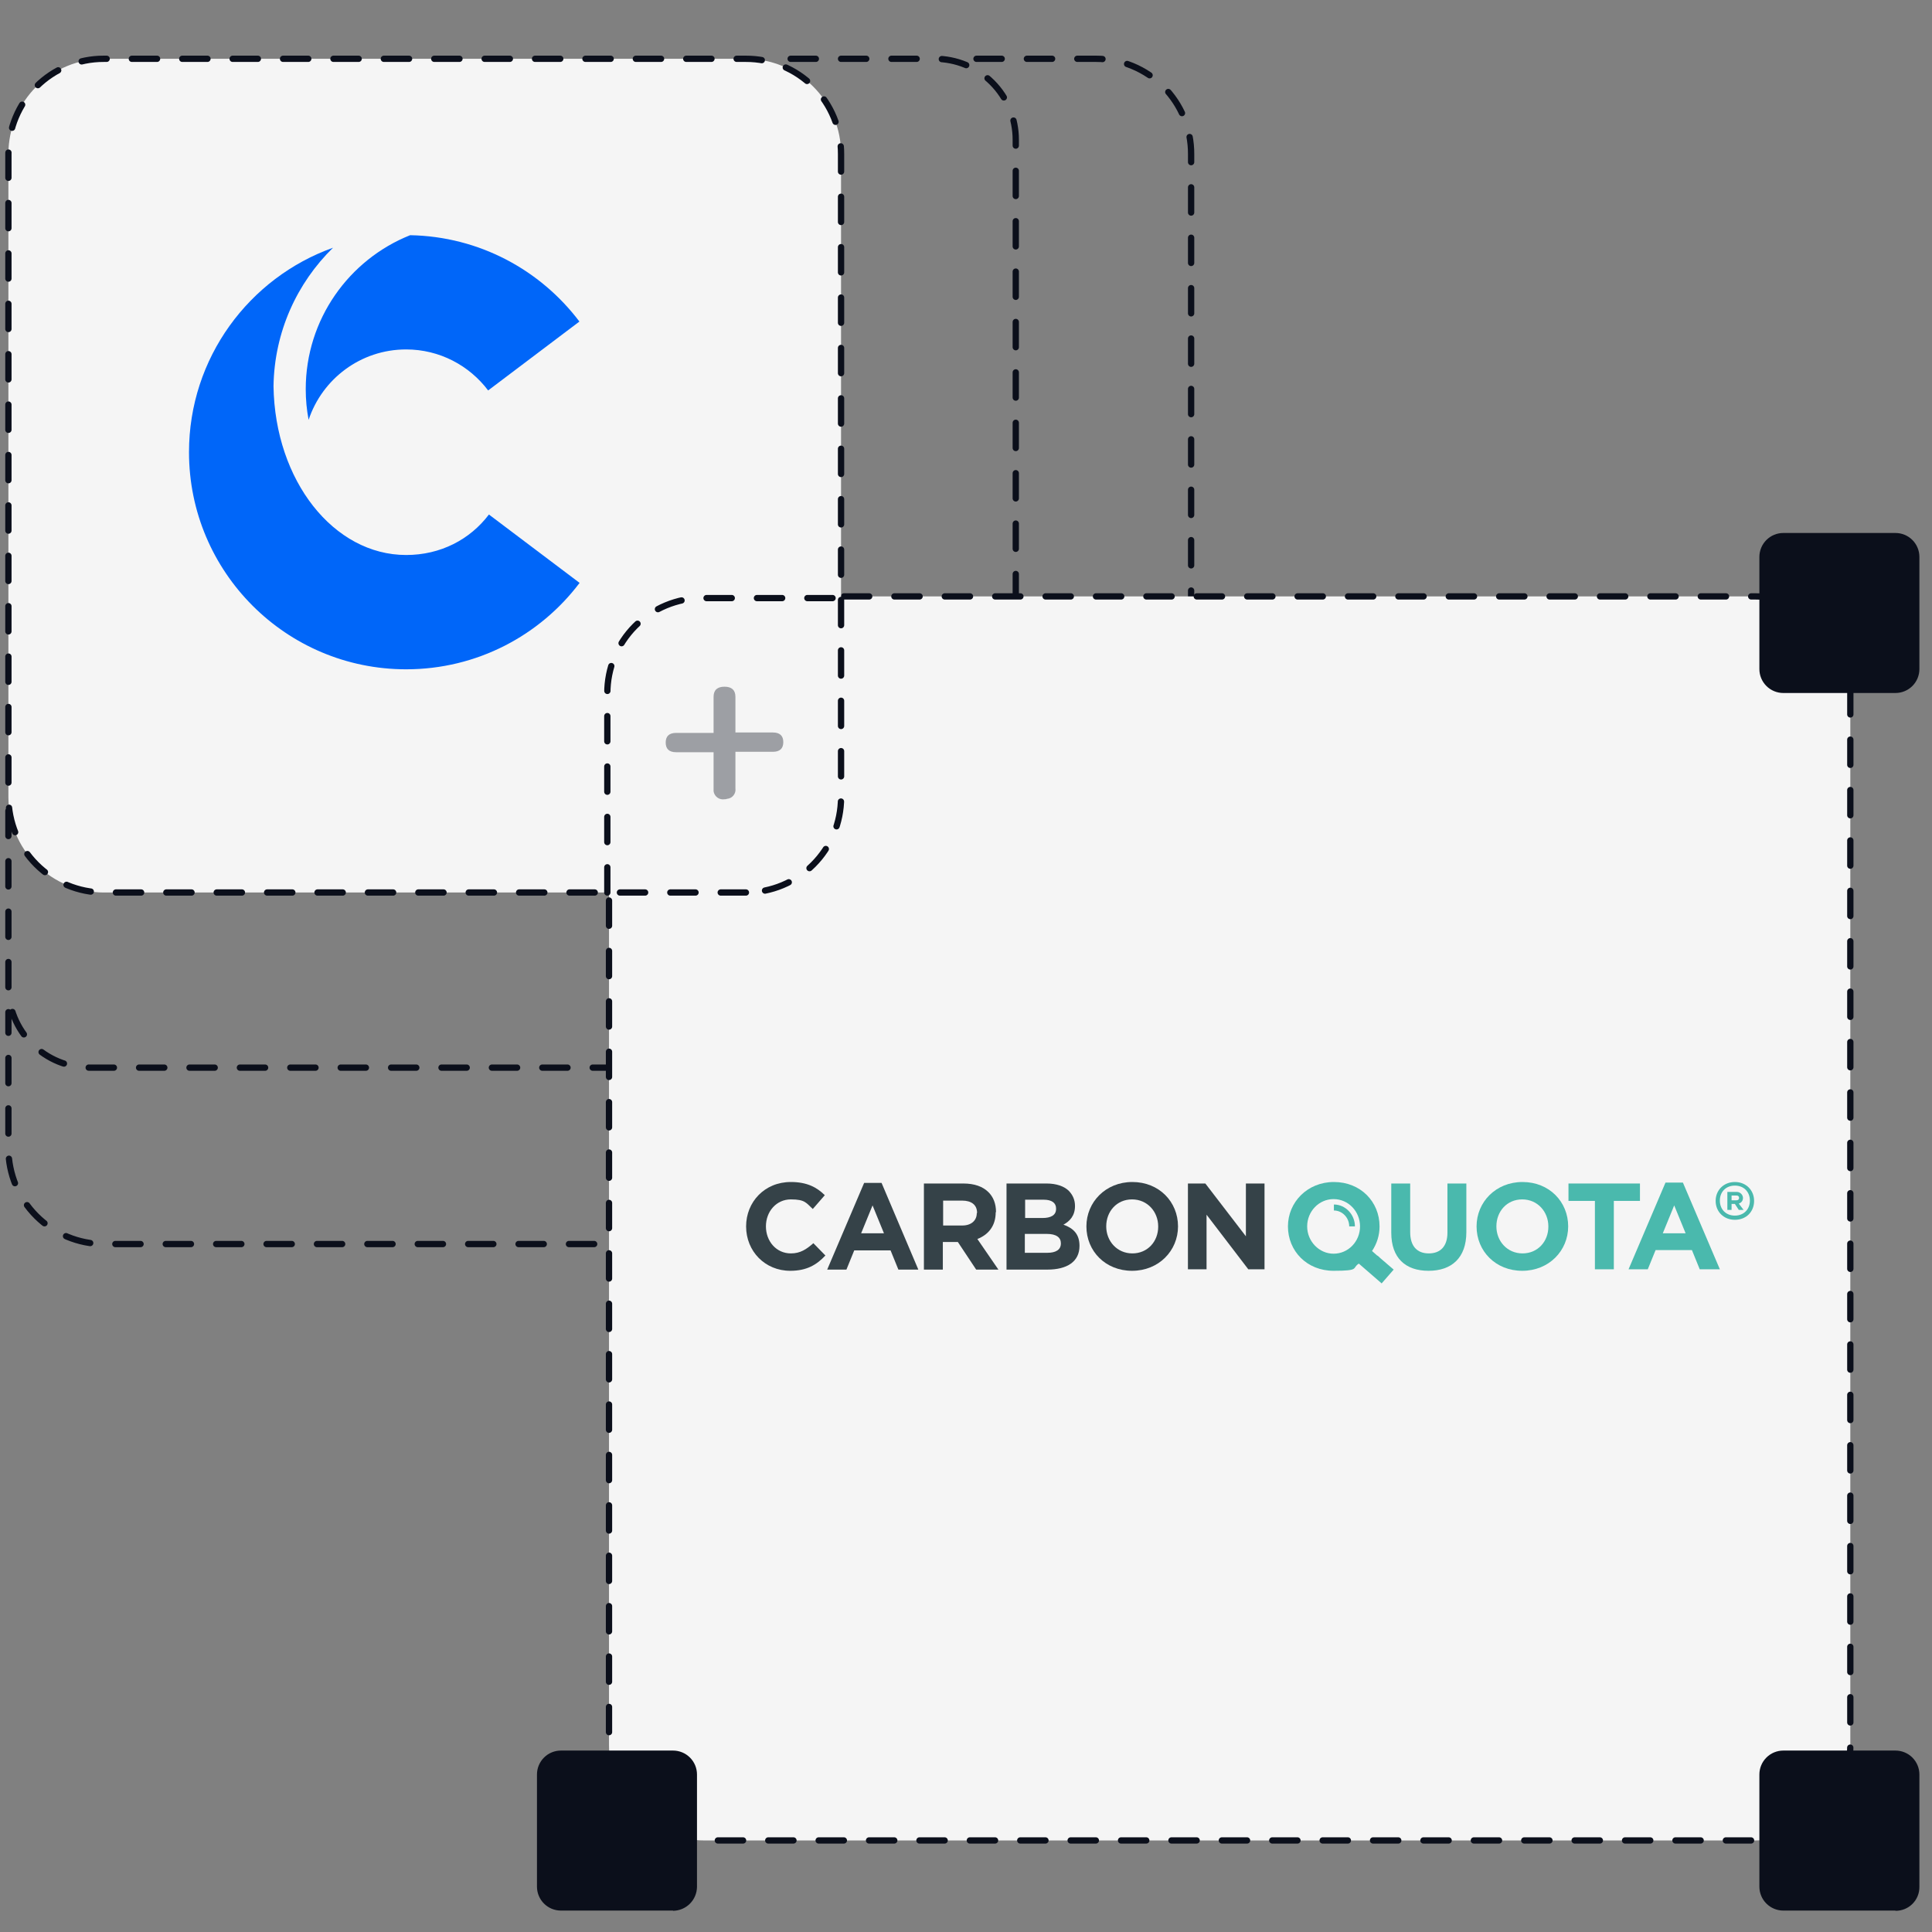 <svg width="460" height="460" viewBox="0 0 460 460" fill="none" xmlns="http://www.w3.org/2000/svg">
<rect x="0" y="0" width="460" height="460" fill="#808080" stroke="none"/>
<g clip-path="url(#clip0_23567_23716)">
<path d="M232.5 14H261C263.976 14 266.923 14.588 269.672 15.73C272.42 16.872 274.916 18.546 277.016 20.655C279.116 22.764 280.779 25.267 281.908 28.021C283.038 30.774 283.613 33.724 283.6 36.7V36.7V273.5C283.611 279.506 281.236 285.271 276.998 289.528C272.761 293.784 267.006 296.184 261 296.2H24.7C18.684 296.187 12.918 293.791 8.663 289.537C4.409 285.283 2.013 279.516 2 273.5V241" stroke="#0B0F1B" stroke-width="1.5" stroke-linecap="round" stroke-linejoin="round" stroke-dasharray="6 6"/>
<path d="M188.25 14H222.55C225.086 13.993 227.599 14.488 229.944 15.456C232.288 16.423 234.418 17.845 236.212 19.638C238.005 21.432 239.427 23.562 240.394 25.907C241.362 28.251 241.857 30.764 241.85 33.3V234.9C241.857 237.436 241.362 239.949 240.394 242.294C239.427 244.638 238.005 246.768 236.212 248.562C234.418 250.355 232.288 251.777 229.944 252.744C227.599 253.712 225.086 254.207 222.55 254.2H21.3C18.764 254.207 16.251 253.712 13.906 252.744C11.562 251.777 9.432 250.355 7.638 248.562C5.845 246.768 4.423 244.638 3.456 242.294C2.488 239.949 1.993 237.436 2 234.9V192.6" stroke="#0B0F1B" stroke-width="1.5" stroke-linecap="round" stroke-linejoin="round" stroke-dasharray="6 6"/>
<path d="M200.952 142H417.952C420.928 142 423.875 142.588 426.624 143.73C429.372 144.872 431.868 146.546 433.968 148.655C436.068 150.764 437.731 153.267 438.861 156.021C439.99 158.774 440.565 161.724 440.552 164.7V415.5C440.563 421.506 438.188 427.271 433.951 431.528C429.713 435.784 423.959 438.184 417.952 438.2H167.602C164.626 438.2 161.679 437.612 158.93 436.47C156.182 435.328 153.686 433.655 151.586 431.545C149.486 429.436 147.824 426.933 146.694 424.179C145.564 421.426 144.989 418.476 145.002 415.5V212.1" fill="#F5F5F5"/>
<path d="M200.952 142H417.952C420.928 142 423.875 142.588 426.624 143.73C429.372 144.872 431.868 146.546 433.968 148.655C436.068 150.764 437.731 153.267 438.861 156.021C439.99 158.774 440.565 161.724 440.552 164.7V415.5C440.563 421.506 438.188 427.271 433.951 431.528C429.713 435.784 423.959 438.184 417.952 438.2H167.602C164.626 438.2 161.679 437.612 158.93 436.47C156.182 435.328 153.686 433.654 151.586 431.545C149.486 429.436 147.824 426.933 146.694 424.179C145.564 421.426 144.989 418.476 145.002 415.5V415.5V212.1" stroke="#0B0F1B" stroke-width="1.5" stroke-linecap="round" stroke-linejoin="round" stroke-dasharray="6 6"/>
<g clip-path="url(#clip1_23567_23716)">
<path d="M188.156 302.571C192.089 302.571 194.449 301.143 196.523 298.929L193.663 296C192.018 297.429 190.587 298.429 188.299 298.429C184.795 298.429 182.363 295.5 182.363 292C182.363 288.429 184.866 285.571 188.299 285.571C191.732 285.571 191.946 286.429 193.52 287.857L196.38 284.571C194.521 282.714 192.161 281.429 188.299 281.429C182.006 281.429 177.644 286.214 177.644 292C177.644 297.929 182.149 302.571 188.156 302.571Z" fill="#354248"/>
<path d="M218.621 302.214L209.896 281.643H205.748L196.952 302.286H201.529L203.388 297.714H212.041L213.901 302.286H218.621V302.214ZM210.468 293.643H205.033L207.751 287L210.468 293.643Z" fill="#354248"/>
<path d="M237.143 288.571C237.143 286.571 236.499 285 235.355 283.857C233.996 282.5 231.994 281.786 229.348 281.786H219.979V302.286H224.485V295.714H228.061L232.423 302.286H237.715L232.709 295C235.283 294 237.071 291.929 237.071 288.643L237.143 288.571ZM232.566 288.857C232.566 290.571 231.279 291.786 229.133 291.786H224.556V285.857H229.062C231.279 285.857 232.637 286.857 232.637 288.786L232.566 288.857Z" fill="#354248"/>
<path d="M253.233 291.571C254.663 290.786 255.951 289.5 255.951 287.143C255.951 285.714 255.45 284.571 254.52 283.571C253.376 282.429 251.517 281.786 249.157 281.786H239.646V302.286H249.371C254.02 302.286 257.023 300.429 257.023 296.643C257.023 293.857 255.593 292.429 253.162 291.571H253.233ZM251.445 287.857C251.445 289.357 250.158 290 248.227 290H244.079V285.643H248.513C250.444 285.643 251.445 286.429 251.445 287.714V287.857ZM252.589 296.071C252.589 297.571 251.374 298.286 249.371 298.286H244.008V293.786H249.228C251.517 293.786 252.589 294.643 252.589 296V296.071Z" fill="#354248"/>
<path d="M280.48 292C280.48 286.143 275.974 281.429 269.61 281.429C263.245 281.429 258.668 286.214 258.668 292C258.668 297.857 263.173 302.571 269.538 302.571C275.903 302.571 280.48 297.786 280.48 292ZM275.76 292.071C275.76 295.571 273.257 298.429 269.61 298.429C265.962 298.429 263.388 295.5 263.388 292C263.388 288.429 265.891 285.571 269.538 285.571C273.185 285.571 275.76 288.5 275.76 292V292.071Z" fill="#354248"/>
<path d="M282.84 302.214H287.274V289.214L297.214 302.214H301.076V281.786H296.642V294.357L286.988 281.786H282.84V302.214Z" fill="#354248"/>
<path d="M340.122 302.571C345.628 302.571 349.132 299.5 349.132 293.357V281.786H344.627V293.5C344.627 296.714 342.982 298.429 340.193 298.429C337.404 298.429 335.759 296.714 335.759 293.357V281.786H331.254V293.5C331.254 299.5 334.615 302.571 340.122 302.571Z" fill="#4AB9AD"/>
<path d="M373.376 292C373.376 286.143 368.871 281.429 362.506 281.429C356.141 281.429 351.564 286.214 351.564 292C351.564 297.857 356.07 302.571 362.434 302.571C368.799 302.571 373.376 297.786 373.376 292ZM368.656 292.071C368.656 295.571 366.153 298.429 362.506 298.429C358.859 298.429 356.284 295.5 356.284 292C356.284 288.429 358.787 285.571 362.434 285.571C366.082 285.571 368.656 288.5 368.656 292V292.071Z" fill="#4AB9AD"/>
<path d="M379.74 302.214H384.246V285.929H390.467V281.786H373.447V285.929H379.74V302.214Z" fill="#4AB9AD"/>
<path d="M409.49 302.214L400.694 281.571H396.546L387.75 302.214H392.327L394.186 297.643H402.839L404.699 302.214H409.419H409.49ZM401.338 293.643H395.903L398.62 287L401.338 293.643Z" fill="#4AB9AD"/>
<path d="M327.964 299L326.677 297.857C327.821 296.143 328.465 294.143 328.465 292C328.465 286.143 323.96 281.429 317.595 281.429C311.302 281.429 306.653 286.214 306.653 292C306.653 297.857 311.159 302.571 317.523 302.571C323.888 302.571 321.814 301.929 323.53 300.857L328.965 305.571L331.826 302.286L328.751 299.643L327.964 298.929V299ZM323.817 292C323.817 295.571 321.028 298.5 317.523 298.5C314.091 298.5 311.23 295.571 311.23 292C311.23 288.429 314.019 285.5 317.523 285.5C321.028 285.5 323.817 288.429 323.817 292Z" fill="#4AB9AD"/>
<path d="M322.601 292C322.601 289.143 320.313 286.786 317.595 286.786V288.214C319.598 288.214 321.243 289.929 321.243 292H322.601Z" fill="#4AB9AD"/>
<path d="M413.065 290.429C415.783 290.429 417.642 288.5 417.642 285.929C417.642 283.357 415.711 281.429 413.065 281.429C410.419 281.429 408.488 283.357 408.488 285.929C408.488 288.5 410.419 290.429 413.065 290.429ZM413.065 289.429C410.92 289.429 409.489 287.929 409.489 285.857C409.489 283.786 410.92 282.286 413.065 282.286C415.211 282.286 416.641 283.786 416.641 285.857C416.641 287.929 415.211 289.429 413.065 289.429ZM411.277 288.071H412.278V286.643H413.065L413.995 288.071H415.139L413.995 286.571C414.638 286.357 414.996 285.857 414.996 285.214C414.996 284.571 414.424 283.786 413.494 283.786H411.277V288.071ZM412.278 285.786V284.643H413.423C413.852 284.643 414.066 284.857 414.066 285.214C414.066 285.571 413.852 285.786 413.423 285.786H412.278Z" fill="#4AB9AD"/>
</g>
<path d="M451.3 165H424.6C423.089 165 421.639 164.4 420.57 163.331C419.501 162.262 418.9 160.812 418.9 159.3V132.6C418.9 131.852 419.048 131.11 419.334 130.419C419.621 129.727 420.041 129.099 420.57 128.57C421.099 128.04 421.728 127.62 422.419 127.334C423.111 127.048 423.852 126.9 424.6 126.9H451.3C452.049 126.9 452.79 127.048 453.482 127.334C454.173 127.62 454.802 128.04 455.331 128.57C455.86 129.099 456.28 129.727 456.566 130.419C456.853 131.11 457 131.852 457 132.6V159.3C457 160.812 456.4 162.262 455.331 163.331C454.262 164.4 452.812 165 451.3 165Z" fill="#0B0F1B"/>
<path d="M451.3 454.9H424.6C423.089 454.9 421.639 454.3 420.57 453.231C419.501 452.162 418.9 450.712 418.9 449.2V422.5C418.9 420.988 419.501 419.539 420.57 418.47C421.639 417.401 423.089 416.8 424.6 416.8H451.3C452.812 416.8 454.262 417.401 455.331 418.47C456.4 419.539 457 420.988 457 422.5V449.25C457.01 450.001 456.869 450.747 456.586 451.442C456.303 452.138 455.883 452.77 455.352 453.302C454.821 453.833 454.189 454.252 453.493 454.535C452.797 454.818 452.052 454.959 451.3 454.95V454.9Z" fill="#0B0F1B"/>
<path d="M160.25 454.9H133.55C132.801 454.9 132.06 454.753 131.368 454.466C130.677 454.18 130.048 453.76 129.519 453.231C128.99 452.701 128.57 452.073 128.284 451.381C127.997 450.69 127.85 449.949 127.85 449.2V422.5C127.85 421.752 127.997 421.01 128.284 420.319C128.57 419.627 128.99 418.999 129.519 418.47C130.048 417.94 130.677 417.52 131.368 417.234C132.06 416.947 132.801 416.8 133.55 416.8H160.25C161.761 416.8 163.211 417.401 164.28 418.47C165.349 419.539 165.95 420.988 165.95 422.5V449.25C165.934 450.757 165.328 452.198 164.263 453.263C163.197 454.329 161.757 454.934 160.25 454.95V454.9Z" fill="#0B0F1B"/>
<path d="M177.6 212.5H24.7C18.684 212.487 12.918 210.091 8.663 205.837C4.409 201.583 2.013 195.816 2 189.8V36.6C2.016 30.594 4.416 24.839 8.672 20.602C12.929 16.364 18.694 13.989 24.7 14H177.6C180.581 13.993 183.533 14.576 186.287 15.716C189.041 16.855 191.543 18.527 193.648 20.637C195.754 22.747 197.421 25.252 198.554 28.009C199.687 30.766 200.263 33.72 200.25 36.7V189.9C200.239 195.891 197.855 201.633 193.619 205.869C189.383 210.105 183.641 212.489 177.65 212.5H177.6Z" fill="#F5F5F5" stroke="#0B0F1B" stroke-width="1.5" stroke-linecap="round" stroke-linejoin="round" stroke-dasharray="6 6"/>
<path d="M116.41 122.504C111.911 128.457 104.881 132.143 96.71 132.143C79.432 132.143 65.465 114.443 65.122 91.963C65.309 79.059 70.699 67.389 79.291 58.984C59.31 66.123 45 85.23 45 107.663C45 136.205 68.137 159.358 96.694 159.358C96.694 159.358 96.694 159.358 96.71 159.358C113.582 159.358 128.564 151.281 138 138.783L116.41 122.504Z" fill="#0066F9"/>
<path d="M116.224 92.963L137.955 76.559C128.691 64.296 114.115 56.297 97.649 56C83.089 61.812 72.794 76.028 72.794 92.666C72.794 95.165 73.028 97.587 73.481 99.961C76.715 90.229 85.87 83.198 96.696 83.198C104.679 83.198 111.756 87.042 116.224 92.963Z" fill="#0066F9"/>
<path d="M172.5 190.3C172.204 190.348 171.902 190.337 171.61 190.268C171.319 190.198 171.044 190.071 170.802 189.894C170.56 189.717 170.356 189.494 170.201 189.238C170.046 188.981 169.944 188.696 169.9 188.4V179.1H161C159.3 179.1 158.5 178.3 158.5 176.8C158.5 175.3 159.3 174.5 161 174.5H169.9V165.9C169.9 164.3 170.8 163.5 172.5 163.5C174.2 163.5 175.1 164.3 175.1 165.9V174.4H184C185.7 174.4 186.5 175.2 186.5 176.7C186.5 178.2 185.7 179 184 179H175.1V187.7C175.143 187.997 175.125 188.3 175.047 188.59C174.968 188.879 174.831 189.15 174.643 189.384C174.456 189.619 174.222 189.812 173.956 189.953C173.691 190.093 173.399 190.177 173.1 190.2C172.911 190.281 172.705 190.316 172.5 190.3Z" fill="#9D9FA4"/>
<path d="M144.6 212.5V165.1C144.589 159.094 146.963 153.329 151.201 149.072C155.439 144.816 161.193 142.416 167.2 142.4H200.5" stroke="#0B0F1B" stroke-width="1.5" stroke-linecap="round" stroke-linejoin="round" stroke-dasharray="6 6"/>
</g>
<defs>
<clipPath id="clip0_23567_23716">
<rect width="460" height="460" fill="white"/>
</clipPath>
<clipPath id="clip1_23567_23716">
<rect width="241" height="25" fill="white" transform="translate(177 281)"/>
</clipPath>
</defs>
</svg>
